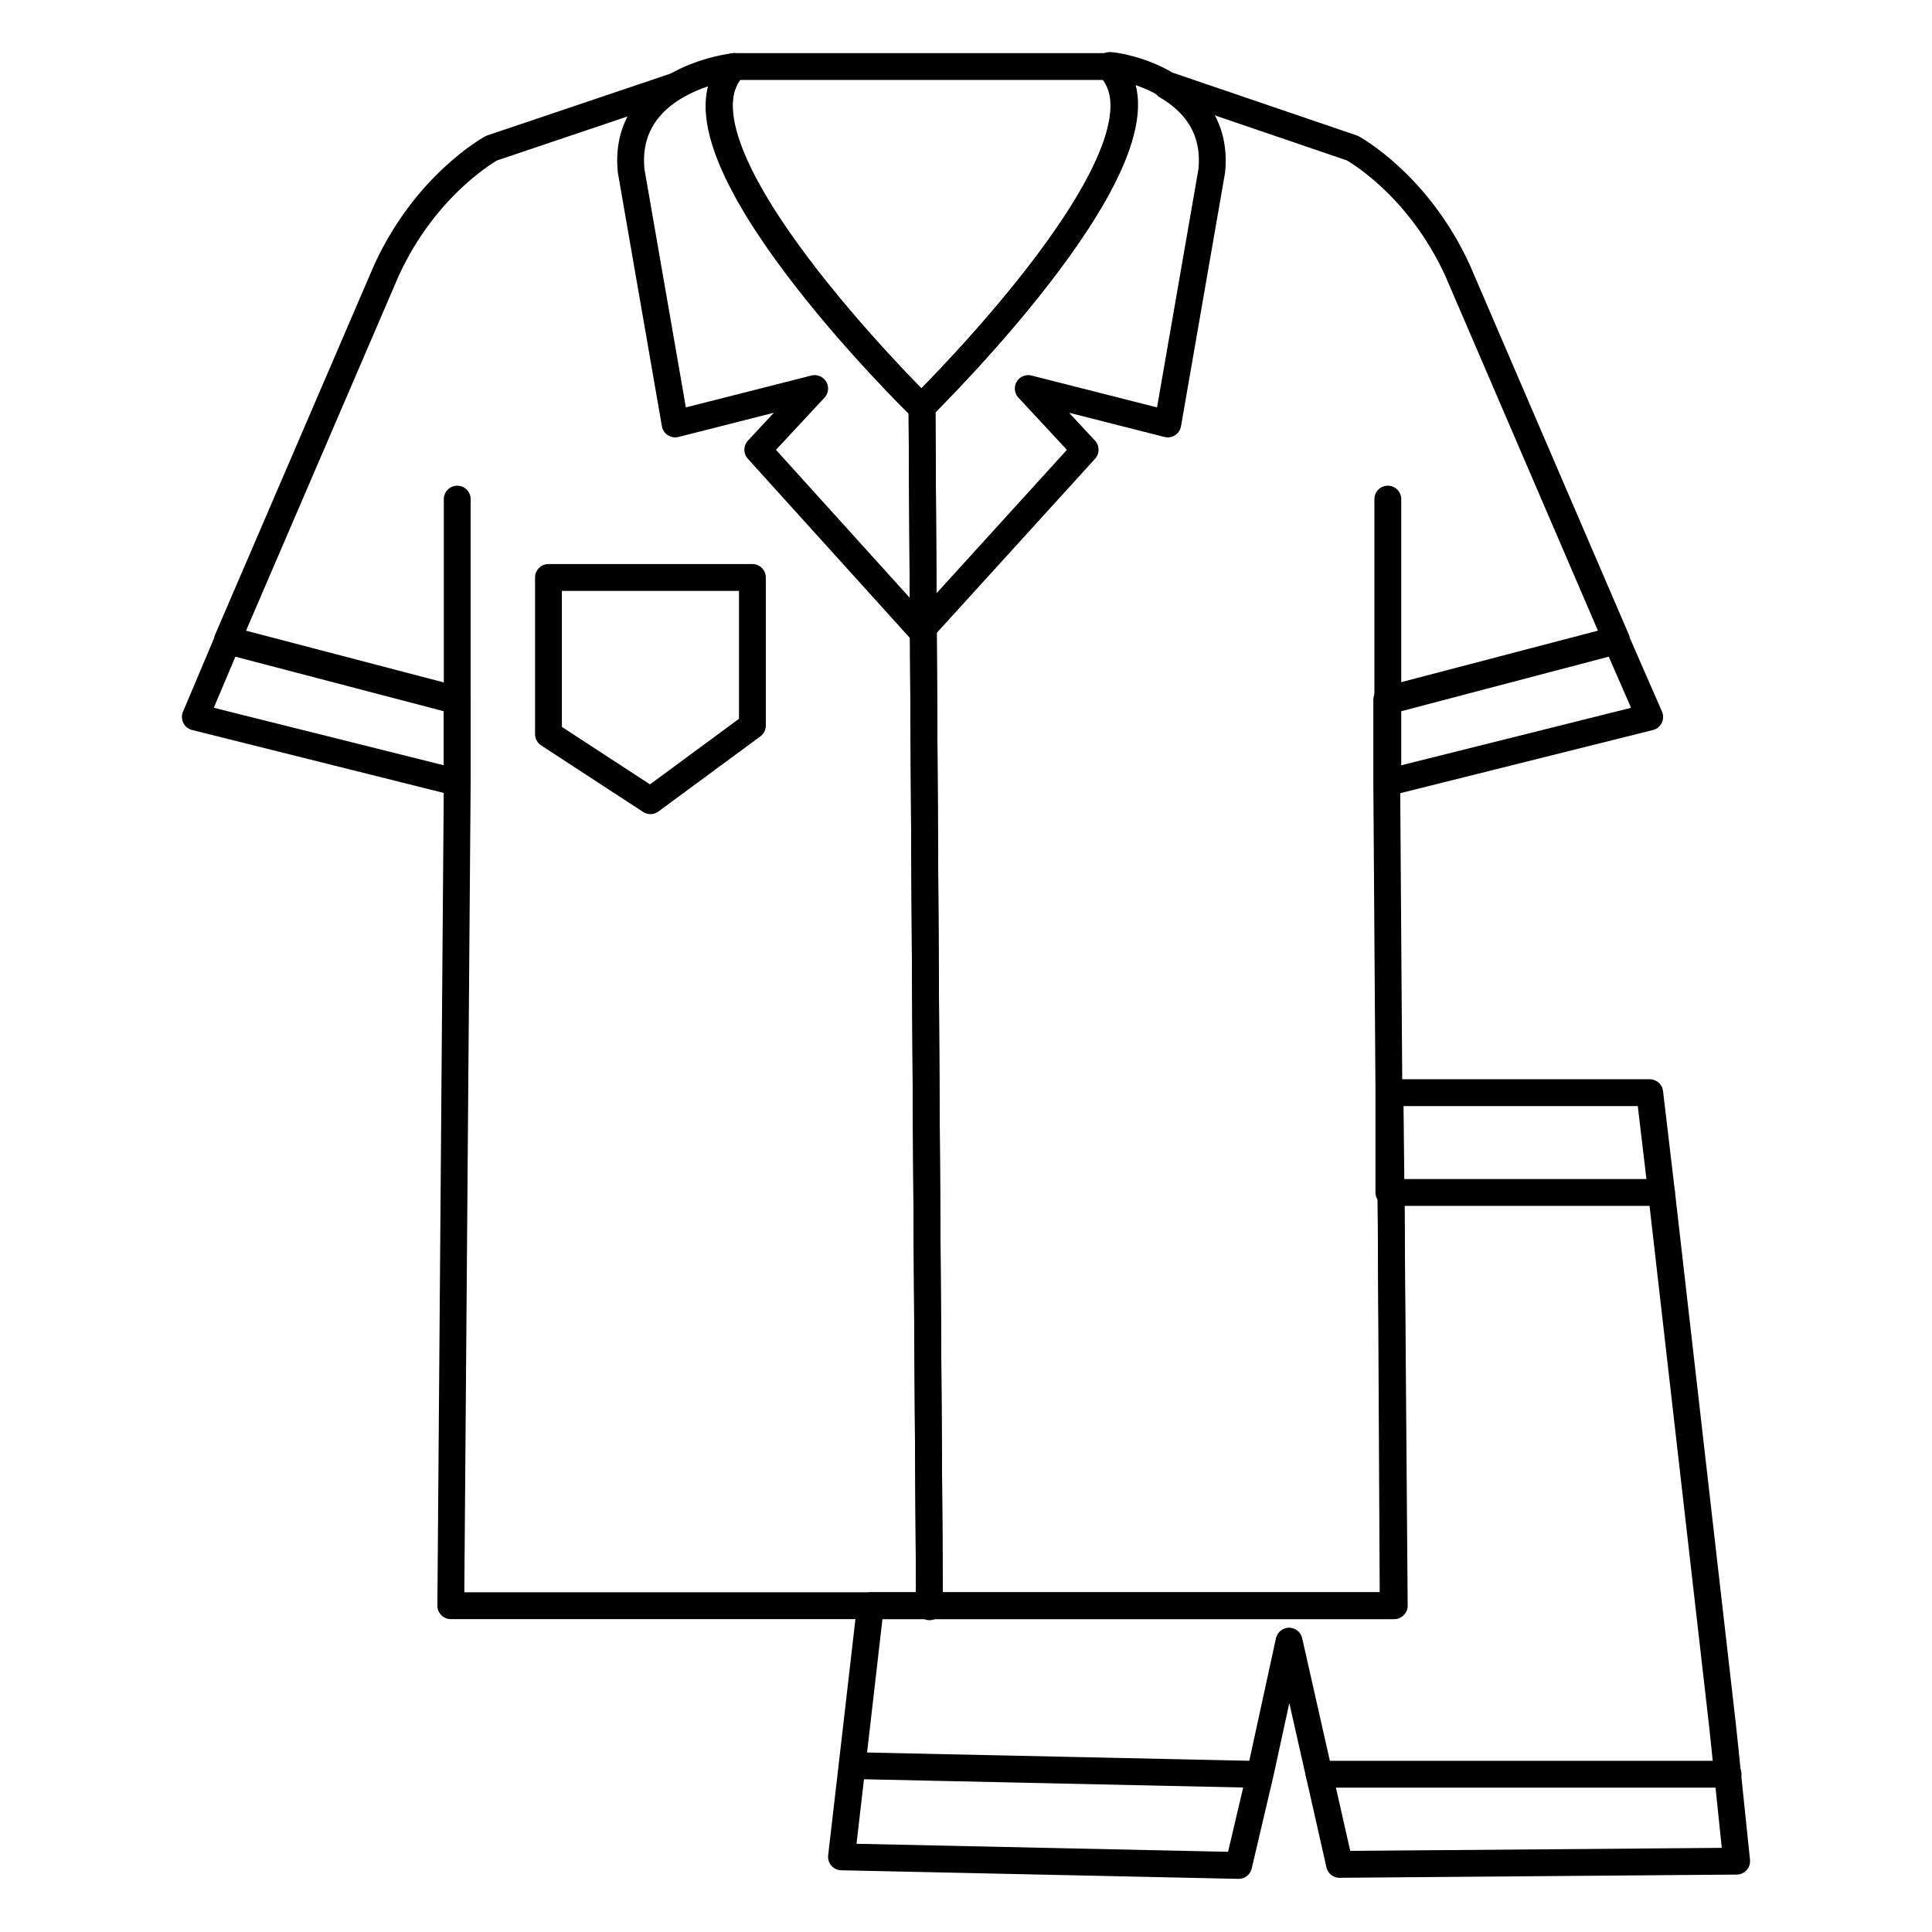 <?xml version="1.0" encoding="UTF-8"?>
<svg id="Layer_1" data-name="Layer 1" xmlns="http://www.w3.org/2000/svg" viewBox="0 0 18 18">
  <defs>
    <style>
      .cls-1 {
        fill: none;
        stroke: #000;
        stroke-linecap: round;
        stroke-linejoin: round;
        stroke-width: .25px;
      }
    </style>
  </defs>
  <polygon class="cls-1" points="16.18 17.34 12.48 17.37 12.01 15.29 11.74 16.53 11.54 17.38 7.84 17.3 7.98 16.09 8.11 14.96 12.98 14.96 12.96 11.11 12.95 10.18 15.37 10.18 15.48 11.11 16.05 16.09 16.18 17.34"/>
  <line class="cls-1" x1="11.65" y1="16.53" x2="7.96" y2="16.45"/>
  <line class="cls-1" x1="12.29" y1="16.53" x2="16.1" y2="16.53"/>
  <line class="cls-1" x1="12.97" y1="11.11" x2="15.48" y2="11.11"/>
  <path class="cls-1" d="m10.34.62s0,0,0,0h0Z"/>
  <polygon class="cls-1" points="4.26 6.53 4.26 7.29 1.82 6.68 2.12 5.97 4.26 6.53"/>
  <path class="cls-1" d="m8.59,3.8c-.07-.07-2.48-2.45-1.75-3.18h3.49c.74.72-1.67,3.1-1.75,3.18Z"/>
  <path class="cls-1" d="m12.96,11.11l.03,3.85h-4.33l-.03-4.54-.04-6.63s0,0,0,0c.08-.08,2.48-2.45,1.75-3.18,0,0,0,0,0,0,.04,0,.3.04.53.18l1.73.59s.61.33.98,1.14l1.48,3.44-2.14.56v.76l.02,2.89v.94Z"/>
  <path class="cls-1" d="m8.65,14.96h-4.45l.06-7.68v-.76l-2.14-.56,1.48-3.44c.37-.81.98-1.14.98-1.14l1.72-.58h0c.26-.15.54-.18.54-.18-.74.73,1.67,3.11,1.75,3.18,0,0,0,0,0,0l.04,6.63.03,4.54Z"/>
  <polygon class="cls-1" points="15.37 6.68 12.93 7.29 12.93 6.53 15.06 5.97 15.37 6.68"/>
  <path class="cls-1" d="m6.3.8c-.24.14-.46.38-.42.79l.41,2.36,1.3-.33-.53.57,1.51,1.67"/>
  <path class="cls-1" d="m8.59,3.8h0"/>
  <path class="cls-1" d="m10.87.8c.24.14.46.38.42.79l-.41,2.36-1.3-.33.53.57-1.5,1.65"/>
  <line class="cls-1" x1="4.26" y1="6.53" x2="4.26" y2="4.65"/>
  <line class="cls-1" x1="12.93" y1="6.53" x2="12.93" y2="4.65"/>
  <polygon class="cls-1" points="5.11 5.38 7.01 5.38 7.01 6.76 6.06 7.46 5.11 6.84 5.11 5.38"/>
</svg>
